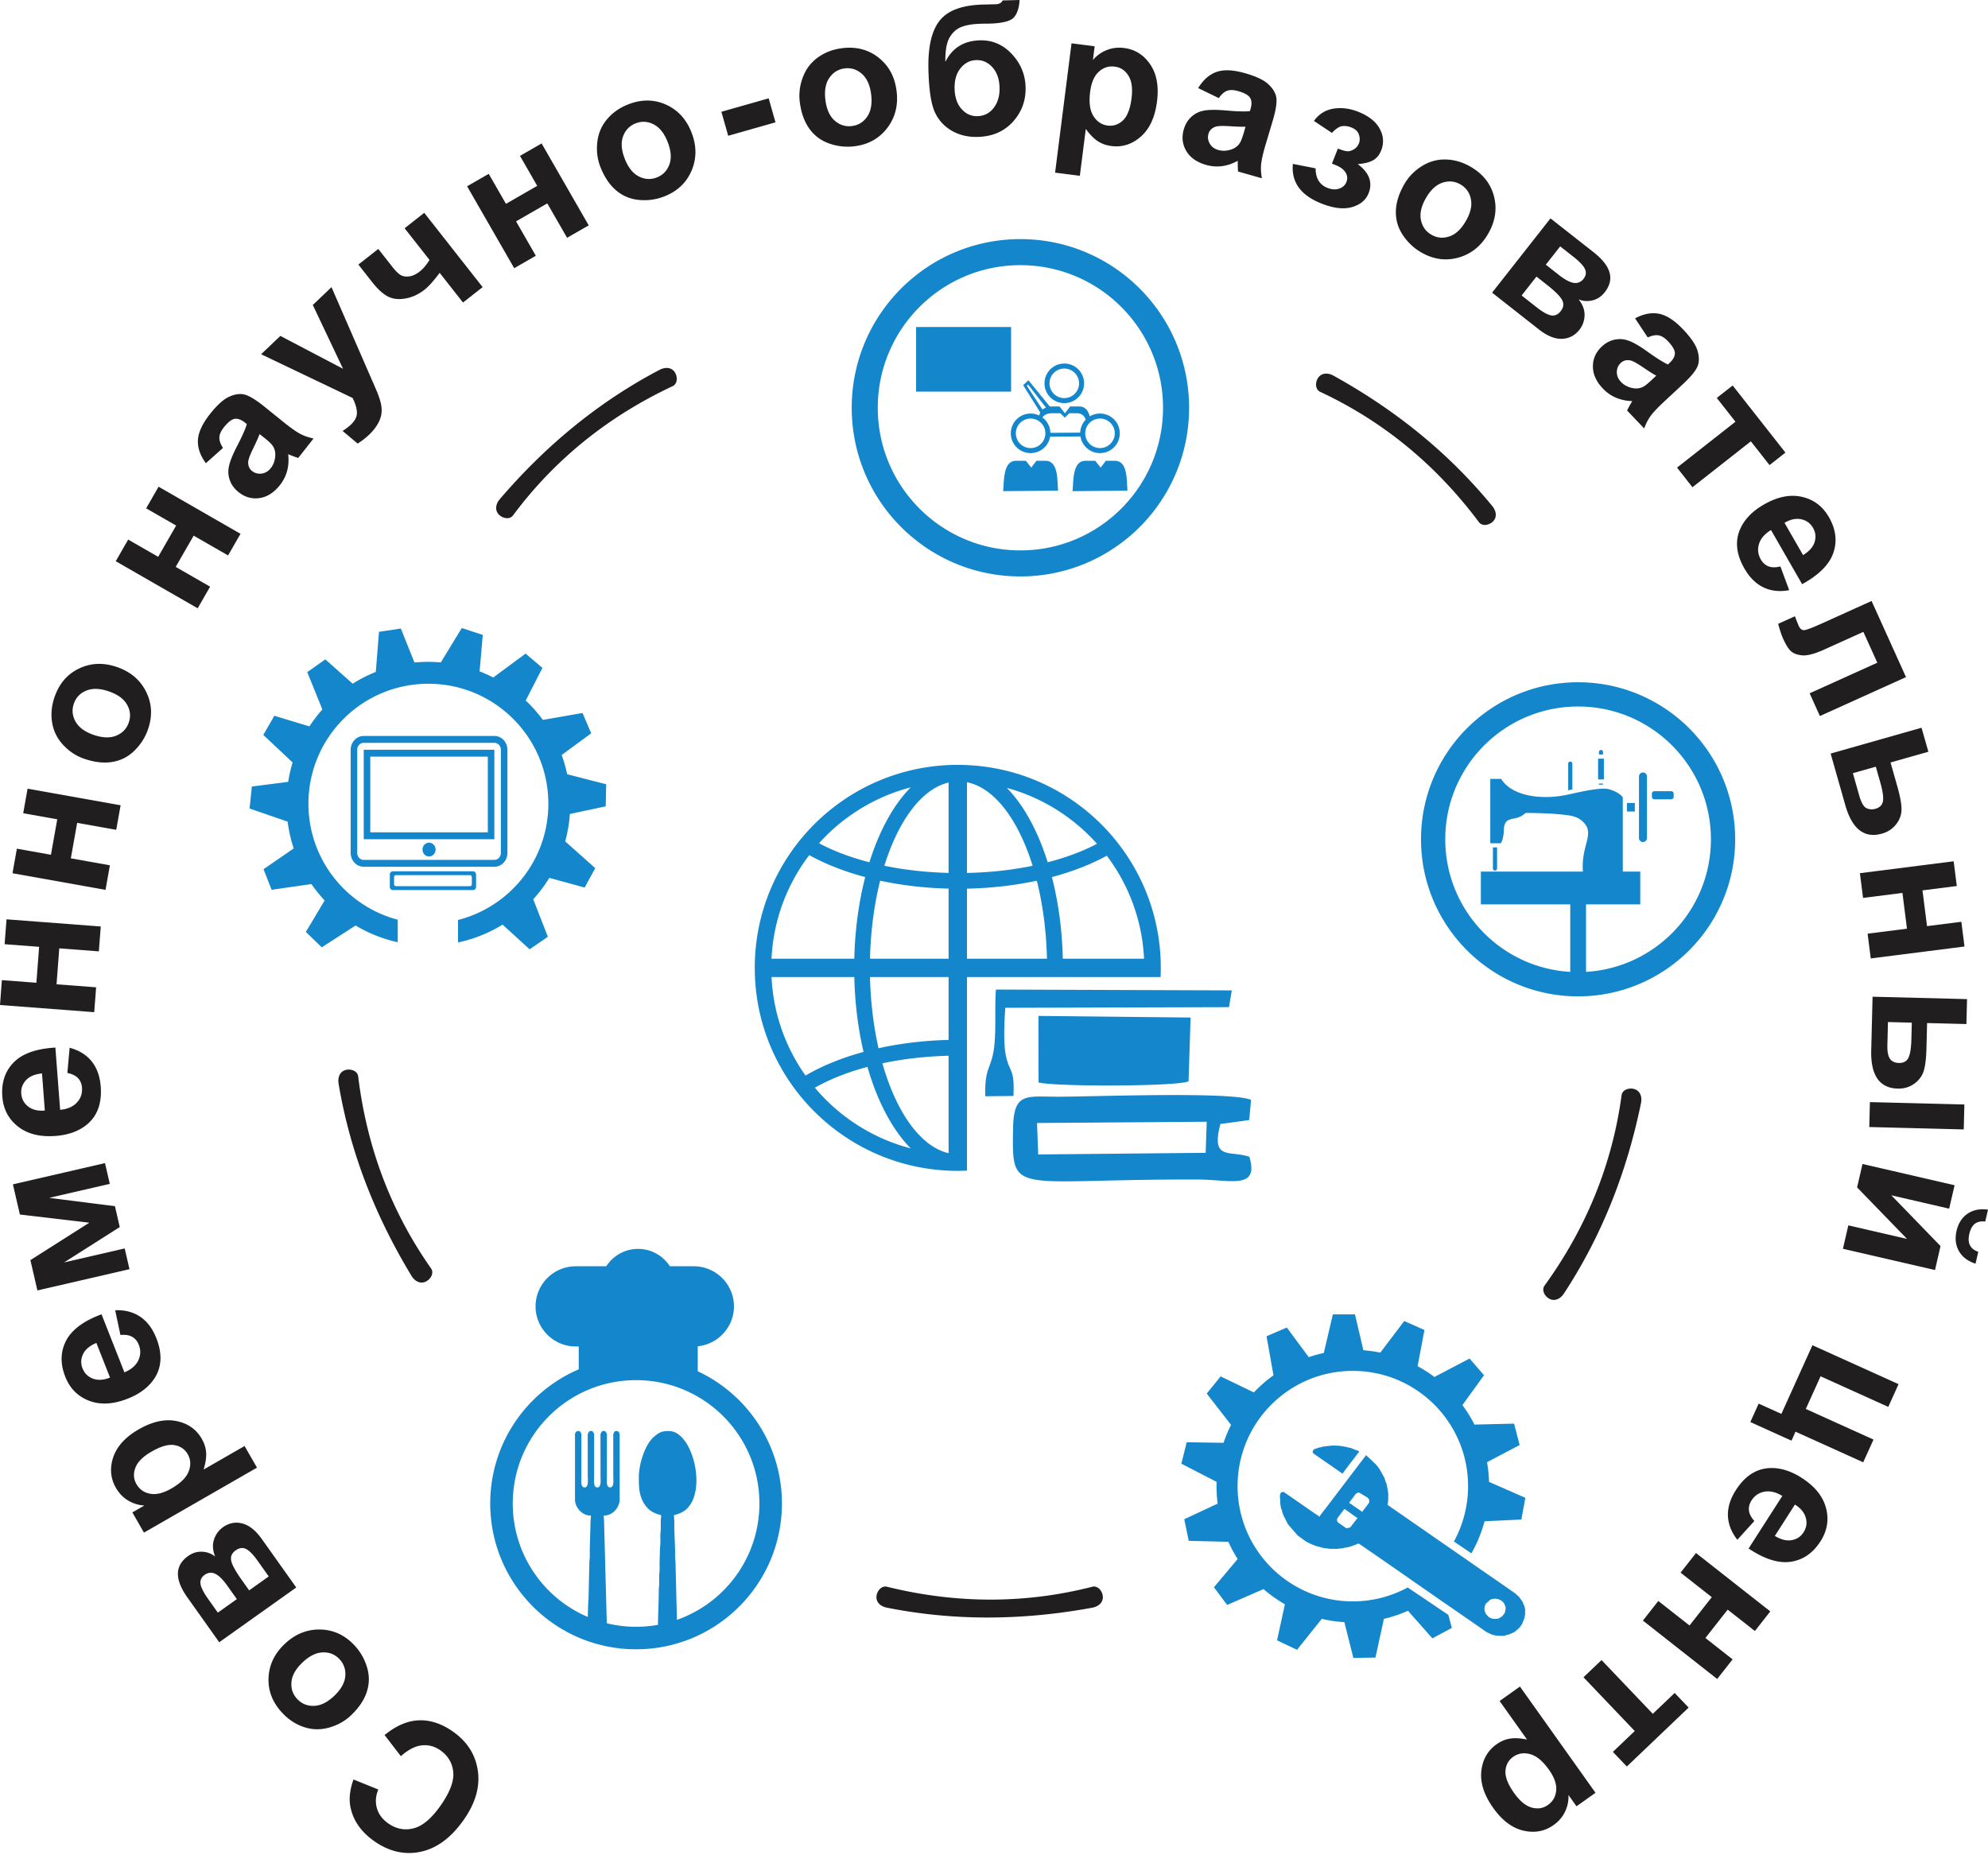 <svg xmlns="http://www.w3.org/2000/svg" xml:space="preserve" width="100%" height="100%" style="shape-rendering:geometricPrecision;text-rendering:geometricPrecision;image-rendering:optimizeQuality;fill-rule:evenodd;clip-rule:evenodd" viewBox="0 0 1328.58 1239.91"><path d="M262.63 582.35h53.42c1.17 0 2.12.95 2.12 2.11v8.3c0 1.17-.95 2.12-2.12 2.12h-53.42c-1.16 0-2.11-.95-2.11-2.12v-8.3c0-1.16.95-2.11 2.11-2.11zm1.96 2.59h49.5c.68 0 1.24.56 1.24 1.24v4.87c0 .68-.56 1.23-1.24 1.23h-49.5c-.68 0-1.23-.55-1.23-1.23v-4.87c0-.68.55-1.24 1.23-1.24zm65.78-93.05h-87.28c-4.82 0-8.72 4.12-8.72 9.21v69.02c0 5.08 3.9 9.2 8.72 9.2H330.37c4.82 0 8.73-4.12 8.73-9.2V501.1c0-5.09-3.91-9.21-8.73-9.21zm4.36 78.23c0 2.54-1.95 4.6-4.36 4.6h-87.28c-2.41 0-4.36-2.06-4.36-4.6V501.1c0-2.55 1.95-4.61 4.36-4.61h87.28c2.41 0 4.36 2.06 4.36 4.61v69.02zm-91.64-69.02v59.81h87.28V501.1h-87.28zm82.92 55.21h-78.55V505.7h78.55v50.61zm-34.91 11.51c0-2.54-1.96-4.6-4.37-4.6s-4.36 2.06-4.36 4.6c0 2.54 1.95 4.6 4.36 4.6s4.37-2.06 4.37-4.6zm-4.81-125.46c2.8 0 5.57.13 8.31.37l14.02-22.98 14.02 4.6-2.12 24.38c3.12 1.21 6.16 2.58 9.11 4.09l21.63-15.98 11.25 9.56-11.17 21.8c4.19 3.96 8.03 8.3 11.45 12.96l26.52-4.61 5.78 13.59-19.73 14.48c1.52 4.16 2.76 8.46 3.69 12.87l26.06 6.68-.3 14.76-23.96 5.11a94.347 94.347 0 0 1-3.13 18.3l20.07 17.9-7.05 12.97-23.62-6.47a95.185 95.185 0 0 1-10.76 14.3l9.78 25.08-12.17 8.36L335.86 618a94.246 94.246 0 0 1-29.78 11.92v-15.04c34.7-8.81 60.38-40.26 60.38-77.71 0-44.27-35.9-80.17-80.17-80.17-44.28 0-80.17 35.9-80.17 80.17 0 37.2 25.33 68.48 59.68 77.53v15.07a94.29 94.29 0 0 1-28.15-11.2l-22.61 14.58-10.63-10.26 12.55-21.05c-3.2-3.42-6.14-7.09-8.81-10.96l-26.64 3.82-5.38-13.75 20.16-13.88a94.026 94.026 0 0 1-4.06-17.9l-25.43-8.79 1.51-14.69 24.28-3.12c.69-4.43 1.68-8.76 2.96-12.96l-19.59-18.42 7.39-12.79 23.44 7.1a95.31 95.31 0 0 1 8.64-11.32l-10.09-24.96 12.07-8.51 18.31 16.25a94.802 94.802 0 0 1 15.42-7.87l2.15-26.8 14.59-2.21 9.11 22.73c3.06-.29 6.16-.45 9.3-.45zm519.46 328.15-111.91 1.09-.8-21.02 113.41-.85-.7 20.78zm-4.84 17.86c21.54.08 40.63 6.97 34.06-15.19-12.91-4.56-25.92 2.85-19.37-21.95l19.24-2.61 1.25-13.48c-12.56-5.71-105.98-2.15-128.06-2.13-21.88.06-30.54-3.42-30.98 20.81-.85 46.67-1.14 34.07 123.86 34.55zm-106.83-64.89c11.59 2.96 93.88 2.7 100.24-.79l1.35-42.6L694 679l.08 44.48zm-35.59 9.23 18.79-.19c.94-18.82-2.73-15.37-5.1-27.26-1.69-8.49-.97-22.91-.32-31.68l149.47-.43 1.9-11.2-157.64-.56c-.9 12.23.13 24.3-.98 36.44-1.56 16.87-6.73 14.16-6.12 34.88zm-18.4-221.5.34.01.17-.01c.18 0 .36.01.54.02 74.45.57 134.62 61.08 134.62 135.66 0 2.06-.05 4.1-.14 6.14H646.23v129.38c-1.69.07-3.38.13-5.09.14-.18.01-.36.02-.54.02l-.17-.01-.34.01c-74.93 0-135.68-60.75-135.68-135.68s60.75-135.68 135.68-135.68zm6.14 11.61v60.63c15.53-.32 30.33-2 43.88-4.79-9.6-30.84-25.52-52.17-43.88-55.84zm0 71.13v46.8h53.46c-.43-18.76-2.83-36.43-6.78-52.11-14.46 3.1-30.19 4.96-46.68 5.31zm64.04 46.8h54.31c-1.25-25.77-10.33-49.49-24.91-68.83-10.51 5.77-22.91 10.62-36.68 14.29 4.26 16.54 6.83 35 7.28 54.54zm-76.32 130.01v-65.13c-15.7.39-30.62 2.16-44.25 5.06 9.26 32.67 25.42 55.66 44.25 60.07zm0-75.71v-42.02h-52.52c.39 16.97 2.4 33.05 5.7 47.57 14.48-3.2 30.26-5.13 46.82-5.55zm-63.01-42.02H515.6c1.18 24.47 9.43 47.08 22.73 65.86 10.89-6.42 24.03-11.8 38.78-15.82-3.6-15.36-5.77-32.26-6.17-50.04zm-55.34-12.28h55.34c.44-19.54 3.02-38 7.28-54.54-14.09-3.76-26.74-8.75-37.4-14.69-14.76 19.41-23.96 43.28-25.22 69.23zm65.83 0h52.52v-46.82c-16.15-.4-31.55-2.25-45.73-5.31-3.95 15.69-6.35 33.36-6.79 52.13zm52.52-57.32v-60.41c-17.96 4.21-33.49 25.32-42.93 55.62 13.27 2.74 27.74 4.41 42.93 4.79zm38.94-56.82c11.25 11.46 20.69 28.7 27.28 49.71 12.42-3.21 23.56-7.4 32.97-12.35-15.82-17.74-36.64-30.93-60.25-37.36zm-64.22 240.93c-12.18-12.23-22.27-31.24-28.95-54.46-13.44 3.58-25.34 8.31-35.12 13.91 16.39 19.52 38.66 33.95 64.07 40.55zm-27.64-191.22c6.66-21.23 16.24-38.63 27.64-50.08-24.01 6.24-45.21 19.46-61.3 37.36 9.55 5.11 20.93 9.43 33.66 12.72zm164-268.35h-5.98l-3.47 4.55-3.65-4.55h-6.52c-8.96 0-7.88 14.22-8.65 20.3l36.75-.33c-.69-6.09.53-19.97-8.48-19.97zm-49.83-32.31-11.41-18.25 3.52-3.26 14.24 17.5h6.52l3.64 4.56 3.48-4.56h5.98c4.12 0 6.11 2.91 7.11 6.65 2-1.21 4.34-1.91 6.85-1.91 7.31 0 13.23 5.92 13.23 13.23 0 7.3-5.92 13.22-13.23 13.22-6.6 0-12.07-4.83-13.06-11.15l-20.28.18c-1.07 6.24-6.5 10.97-13.03 10.97-7.31 0-13.23-5.92-13.23-13.22 0-7.31 5.92-13.23 13.23-13.23 2.06 0 4.02.47 5.76 1.32.19-.74.41-1.43.68-2.05zm3.83-3.18c-1.36.6-1.37.4-2.25 1.34l-10.51-15.91.79-.95 11.97 15.52zm-.37 35.49h-5.99l-3.47 4.55-3.64-4.55h-6.53c-8.95 0-7.88 14.22-8.65 20.3l36.75-.33c-.68-6.09.53-19.97-8.47-19.97zm-1.98-28.95c3.14 2.35 5.2 6.07 5.3 10.27l19.93-.14c.12-3.37 1.5-6.43 3.69-8.7-.85-2.39-2.53-4.24-5.97-4.24h-5.05l-2.94 2.94-3.07-2.94h-5.5c-3.02 0-5.45 1.11-6.39 2.81zm-7.92.73c5.45 0 9.86 4.42 9.86 9.87 0 5.45-4.41 9.86-9.86 9.86-5.45 0-9.87-4.41-9.87-9.86 0-5.45 4.42-9.87 9.87-9.87zm22.51-36.77c7.31 0 13.23 5.92 13.23 13.23 0 7.3-5.92 13.22-13.23 13.22-7.31 0-13.23-5.92-13.23-13.22 0-7.31 5.92-13.23 13.23-13.23zm0 3.36c5.45 0 9.87 4.42 9.87 9.87 0 5.45-4.42 9.86-9.87 9.86-5.45 0-9.87-4.41-9.87-9.86 0-5.45 4.42-9.87 9.87-9.87zm23.86 33.41c5.45 0 9.87 4.42 9.87 9.87 0 5.45-4.42 9.86-9.87 9.86-5.45 0-9.86-4.41-9.86-9.86 0-5.45 4.41-9.87 9.86-9.87zm-122.9-61.2h63.49v43.2h-63.49v-43.2zm69.7-58.74c62.27 0 112.74 50.48 112.74 112.74 0 62.25-50.47 112.72-112.74 112.72-62.25 0-112.72-50.47-112.72-112.72 0-62.26 50.47-112.74 112.72-112.74zm0 17.41c52.65 0 95.33 42.68 95.33 95.33 0 52.64-42.68 95.32-95.33 95.32-52.63 0-95.31-42.68-95.31-95.32 0-52.65 42.68-95.33 95.31-95.33zM466.3 916.52c33.23 15.53 56.26 49.25 56.26 88.35 0 53.83-43.64 97.47-97.47 97.47s-97.47-43.64-97.47-97.47c0-40.23 24.38-74.77 59.16-89.65v-15.28h-2.06c-14.74 0-26.8-12.06-26.8-26.8s12.06-26.8 26.8-26.8h20.43c4.51-6.98 12.35-11.61 21.28-11.61 8.92 0 16.77 4.63 21.27 11.61h16c14.74 0 26.8 12.06 26.8 26.8 0 13.86-10.67 25.35-24.2 26.67v16.71zm-39.38 70.86c0 7.18.23 12.73 4.1 18.42 2.87 4.21 6.39 5.75 10.83 6.89 0 1.88-.28 2.46-.28 4.41.01 1.58.02 3.15.02 4.73 0 1.86-.29 2.44-.28 4.4.01 1.66.04 3.36.02 5.02-.02 1.73-.29 2.42-.29 4.4l-.26 9.12c.01 1.64.05 3.4.01 5.02-.04 1.6-.28 2.43-.28 4.4.01 1.54.06 3.2.01 4.73-.04 1.6-.28 2.43-.27 4.4.03 7.27-.48 15.15-.53 22.68a83.01 83.01 0 0 1-14.63 1.29c-6.75 0-13.3-.81-19.57-2.34l-1.8-67.25c.01-2.05-.27-2.98-.27-4.71 6.11 0 10.67-5.49 10.67-10.89v-43.27c0-2.86-4.22-3.79-4.28.57l.01 26.51c0 3.17.74 8.24-2.13 8.24s-2.13-5.07-2.13-8.24l.01-26.51c-.06-4.03-4.24-4.03-4.3 0l.02 26.51c0 3.17.73 8.24-2.13 8.24-2.87 0-2.14-5.07-2.14-8.24l.02-26.51c-.06-4.03-4.24-4.03-4.3 0l.02 26.51c0 3.17.73 8.24-2.14 8.24-2.86 0-2.13-5.07-2.13-8.24l.02-26.51c-.06-4.36-4.28-3.43-4.28-.57v43.27c0 5.4 4.56 10.89 10.66 10.89 0 1.71-.28 2.43-.27 4.41l-.53 18.54c.01 1.54.05 3.2.01 4.73-.04 1.6-.29 2.43-.28 4.4l-.54 23.53c-.29 3.8-.42 7.96-.48 12.14-29.49-12.56-50.16-41.8-50.16-75.87 0-45.52 36.9-82.42 82.42-82.42s82.42 36.9 82.42 82.42c0 35.95-23.02 66.52-55.12 77.79l-.94-37.3c0-1.94-.2-2.89-.27-4.41-.07-1.47 0-3.22 0-4.71l-.54-14.12c-.02-1.56 0-3.16.01-4.72.01-2.06-.27-2.8-.27-4.71 4.44-1.14 7.96-2.68 10.83-6.89 10.19-14.98.39-49.33-14.03-49.33-4.72 0-6.36.6-10.13 3.83-5.97 5.09-10.13 18.07-10.13 27.08zM1054.63 456c57.98 0 104.98 47 104.98 104.97s-47 104.97-104.98 104.97c-57.97 0-104.97-47-104.97-104.97S996.66 456 1054.63 456zm-64.97 126.57h68.2c-.59-7.81.89-13.54 2.11-18.21 1.34-5.2 2.4-9.3-.4-13.19-2.47-3.42-6.17-5.49-11.01-6.18-10.03-1.42-21.99-1.63-28.23-1.64h-.29c-.42.04-.66.13-.92.35-2.74 2.43-5.35 2.96-7.65 3.43-3.01.61-6.11 1.25-6.38 6.72-.12 2.57-.34 7.22-2.12 9.74h-7.02v-43.01h7.26c7.4 11.83 27.27 13.96 42.89 10.86 1.22-.24 2.76-.58 4.51-.96 7.33-1.63 19.59-4.34 24.57-2.99 5.55 1.5 8.17 3.91 9.33 5.41v49.67h11.66v21.88h-36.23v45.12c46.55-2.75 83.46-41.37 83.46-88.6 0-49.02-39.75-88.76-88.77-88.76-49.01 0-88.76 39.74-88.76 88.76 0 47.26 36.95 85.89 83.53 88.6v-45.12h-59.74v-21.88zM1098 516.29c-1.47 0-2.67 1.2-2.67 2.67v41.15c0 1.48 1.2 2.67 2.67 2.67s2.67-1.19 2.67-2.66v-41.16c0-1.47-1.2-2.67-2.67-2.67zm-10.72 20.4h5.27v5.7h-5.27v-5.7zm-15.17-29.66h.02-.02zm-4.1 13.91h3.87v-13.9h-3.87v13.9zm.55-16.68v-1.6a1.385 1.385 0 1 1 2.77 0v1.6h-2.77zm0 20.23v-.78h2.77v.65c-.88.01-1.81.06-2.77.13zm-20.54 3.71v-17.8c0-.76.62-1.38 1.39-1.38.77 0 1.39.62 1.39 1.38v17.19l-.79.18c-.7.15-1.36.3-1.99.43zm-48.91 53.66c-.77 0-1.39-.62-1.39-1.39v-14.1h2.77v14.1c0 .77-.62 1.39-1.38 1.39zm106.51-53.05h11.24c.91 0 1.66.75 1.66 1.66v2.09c0 .92-.75 1.66-1.66 1.66h-11.24c-.91 0-1.66-.74-1.66-1.66v-2.09c0-.91.75-1.66 1.66-1.66zM911.15 902.47c3.84.29 7.62.83 11.32 1.58l15.99-21.12 13.5 6-4.59 24.19c3.94 2.13 7.71 4.54 11.27 7.21L982.1 908l9.67 11.16-14.44 19.97c3.03 4.09 5.73 8.44 8.05 13.02l26.48-.63 3.71 14.3-21.79 11.47c.76 4.28 1.21 8.67 1.35 13.14l24.27 10.66-2.69 14.52-24.59 1.16a90.604 90.604 0 0 1-8.78 21.44l-11.69-7.92c6.03-10.98 9.46-23.59 9.46-37 0-42.54-34.48-77.03-77.02-77.03s-77.02 34.49-77.02 77.03c0 42.53 34.48 77.02 77.02 77.02 13.28 0 25.78-3.37 36.68-9.29l27.15 18.31 2.35 8.71-13 7-16.32-18.44a89.983 89.983 0 0 1-16.09 5.39l-5.65 25.88-14.77.23-6-23.91a90.375 90.375 0 0 1-15.1-2.19l-16.55 20.68-13.33-6.35 5.23-24.06a92.4 92.4 0 0 1-14.28-10.17l-24.3 10.6-8.84-11.83 15.85-18.87c-2.33-3.66-4.4-7.51-6.19-11.5l-26.48-.64-3.02-14.45 22.32-10.42a92.22 92.22 0 0 1-.75-11.7c0-.96.02-1.91.05-2.86l-23.56-12.15 3.59-14.32 24.62.38c1.39-4.14 3.06-8.15 5-11.99l-16.24-20.93 9.29-11.48 22.2 10.72c3.99-4.22 8.39-8.05 13.12-11.45l-4.65-26.09 13.56-5.84 14.65 19.79c3.28-1.12 6.64-2.05 10.07-2.8l6.05-25.79h14.77l5.63 23.99zm90.63 179.15c-.97.49-3.15.45-4.28.26-.76-.13-.76-.22-1.25-.46-.64-.31-.56-.13-1.18-.54l-1.89-1.93c-.81-1.38-1.33-3.09-1.02-4.69l.08-.5c.17-1.03.71-1.81.73-1.86l2.95-2.67c1.01-.51 2.9-.84 3.99-.65.22.04.39.05.65.09 1.32.23 2.95 1.08 3.84 2.04l.87 1.15c.18.34.04.07.15.37.32.86.87 1.64.8 2.89-.02.44-.05.27-.06.37l-.39 2.1c-.3.92-.25.64-1.02 1.65l-.79.98-.1.07a.43.43 0 0 1-.1.07l-1.98 1.26zm-91.58-71.13c-.3-.51.04-.07-.4-.43l-1.63-1.12c-.76-.53-1.33-.92-2.09-1.45l-3.62-2.52c-.36-.23-.22-.22-.64-.29l-.11-.63c.28-.15.15-.09.29-.22.07-.07.24-.27.3-.35 0-.01.14-.19.2-.28l3.25-4.28c.58-.8.55-.6 1.23-.95.13-.07.45-.36 1.05-.34.72.02.02-.04.51.11l5.01 2.98c.12.08.33.21.39.26l.79.87c.34.61.5 1.67.19 2.46-.1.27-.05.19-.2.42-.25.43.02 0-.27.37l-2.98 3.91c-.32.42-.84.92-.94 1.43l-.33.05zm-3.04 4 .05.32c-.48.25-.94 1.05-1.27 1.48l-3.39 4.32c-.44.4-.21-.25-.37.43l-2.63.4c-.18-.31-.07-.14-.31-.35-.34-.3-.15-.11-.48-.34l-4.29-2.96c-.92-.79-1.16-1.93-.7-2.99l.71-1.04 1.24-1.64 1.87-2.45c.49-.63.43-.42.52-.89l.66-.1 7.27 5.18c.04.03.15.1.19.13.01.01.28.2.28.2.36.24.22.22.65.3zm-.47 17.46 1.64-.24c.18.31.07.14.32.35.39.34-.04-.01.37.27 17.13 11.69 34.15 23.66 51.17 35.47 11.05 7.67 22.18 15.23 33.16 22.99l3.66 1.7c.03.02.08.03.11.04.04.01.09.02.12.03.19.06.05.02.24.08l1.6.38c.04.01.08.02.13.02.04.01.09.01.13.02.12.02.13.03.25.05l1.04.17c.04.01.08.01.13.02l3.59.06c.82.13 1.65-.18 2.4-.51.67-.29 1.2-.19 2.26-.65.04-.02.08-.04.13-.05l2.66-1.21c.69-.37 1.21-.91 1.81-1.39.01-.01.17-.13.19-.14l.5-.49c.03-.02.07-.05.09-.08l.3-.21c.63-.5 2.31-2.69 2.62-3.46l1.47-3.7c.01-.05.01-.09.02-.13l.39-2.23c.13-.65-.07-1.55.03-2.07.15-.75-.13-2.88-.55-3.66l-1.2-2.84c-.01-.03-.04-.07-.06-.1-.02-.04-.05-.08-.07-.11l-2.1-2.97c-.05-.04-.38-.33-.44-.39l-2.13-1.97-83.57-57.94c-.34-.24-.56-.39-.85-.6-.39-.28-.48-.42-.93-.5l.17-1.13v-.14l.04-.26c0-.03.02-.08.02-.12l.19-1.81c-.01-.22-.06-.39-.07-.6-.01-.93.03-.17.1-.63.1-.63-.07-.71-.09-1.31-.03-1.14.24.17.14-1.16-.06-.81-.95-6.49-1.23-7.19-.29-.71-.04-.03-.26-.43-.18-.33-.14-.17-.23-.65l-.58-1.73c-.11-.27-.09-.45-.18-.72l-.22-.47c-.02-.04-.04-.08-.06-.11l-3.07-5.54c-.02-.02-.05-.06-.08-.09a.705.705 0 0 0-.07-.09l-1.88-2.52c-.02-.02-.04-.06-.07-.09l-4.79-4.6-.19-.14-1-.98c-.46-.31-.65-.34-.89-.75l-.33.05c-.09.47-.5.86-.8 1.25l-26.08 34.31c-.37.49-3.63 4.44-3.77 5.16l-.66.1c-.42-.72-2.11-1.6-2.79-2.07l-17.63-12.23c-.65-.44-2.5-1.48-2.88-2.13l-1.98.29c-.17.86-.72 1.05-.69 1.89l-.01 1.8c-.04.71.31 1.41.2 2.08-.17.91.33 4.28.67 5.32.35 1.08.18-.23.51 1.05.1.41.1 1.01.23 1.41.23.7.2.03.61 1.68l3.17 6.18c.02.03.04.07.07.1l6.05 6.97c.39.31.1.07.4.42l5.36 3.86c.04.02.16.1.2.13 0 .01.28.21.28.21l.99.42c.39.18.44.35.89.54.27.11.2.05.46.16.08.03.46.24.53.27l.11.04c.03.02.08.03.11.05l.23.08 2.42 1.02c.04.01.08.03.12.04l.36.1c.03.01.08.03.12.04l4.46 1.2c.04.01.08.03.12.04l1.16.19.13.03 3.32.42c.04.01.08.03.12.03.04.01.08.02.13.02.56.05.74-.1 1.32-.02l1.31.01c.95-.11.99.19 2.67-.08l3.16-.32c1.39-.53 3.48-.49 4.66-1.07.58-.29.72-.16 1.33-.33 1.13-.32-.22-.13 1.12-.47l1.74-.6c.48-.21.34.09.45-.39zm-9.86-47.13.66-.1c.12-.63 7.35-9.86 8-10.72.42-.56 2.18-3.16 2.79-3.48l-.11-.63c-.38-.07-.24-.07-.35-.1l-3.61-1.39c-1.13-.33-1-.56-1.92-.72l-1.04-.17c-1.26-.33-.42-.23-2.08-.51l-2.69-.49c-.92-.02-1.47-.23-1.97-.27-.68-.06-.46.14-1.44-.01-1.13-.18-.7.1-1.7-.07l-.25-.05c-.95-.11-1.9.44-2.97.27l-4.18.49c-.04.02-.07.04-.11.06l-.73.33c-.8.18-1.44.06-2.18.43l-.21.13c-.04.02-.08.05-.12.06-.76.34-.7-.02-1.82.55-.54.27-.91.35-1.22.96-.17.32-.37.78-.31 1.17.12.69.12.31.21.45.37.57.7.75 1.22 1.1l17.82 12.36c.24.21.13.04.31.35z" style="fill:#1486cb"/><path d="m267.89 1173.79-10.85-14.13c7.69-6.3 15.37-9.58 23.04-9.85 7.64-.26 15.28 2.3 22.89 7.72 9.44 6.71 14.9 15.45 16.4 26.22 1.48 10.76-1.74 21.73-9.7 32.92-8.4 11.81-17.99 18.83-28.75 21.04-10.75 2.2-21.11-.23-31.06-7.31-8.69-6.18-13.91-13.78-15.68-22.77-1.08-5.35-.39-11.43 2.05-18.28l16.58 6.71c-1.77 4.27-2.09 8.42-.94 12.45 1.16 4.03 3.65 7.4 7.45 10.1 5.27 3.75 10.89 4.91 16.85 3.45 5.97-1.43 11.96-6.38 17.97-14.84 6.37-8.96 9.3-16.51 8.78-22.6-.52-6.12-3.37-11.01-8.54-14.69-3.82-2.71-7.96-3.84-12.44-3.37-4.47.48-9.15 2.87-14.05 7.23zm-33.3-27.33c-4.02 3.84-8.85 6.56-14.5 8.16-5.66 1.62-11.19 1.54-16.63-.19-5.44-1.74-10.28-4.82-14.55-9.3-6.59-6.91-9.73-14.71-9.46-23.41.3-8.71 3.87-16.31 10.73-22.86 6.93-6.61 14.8-9.85 23.59-9.74 8.8.12 16.43 3.56 22.88 10.33 3.98 4.18 6.84 9.09 8.57 14.69 1.72 5.59 1.7 11.13-.08 16.61-1.77 5.47-5.29 10.7-10.55 15.71zm-11.19-13.03c4.53-4.32 6.99-8.71 7.36-13.15.36-4.47-.95-8.26-3.96-11.41-3-3.14-6.72-4.64-11.17-4.46-4.44.17-8.97 2.44-13.56 6.82-4.48 4.27-6.91 8.63-7.29 13.05-.39 4.44.93 8.23 3.92 11.37 3.01 3.16 6.73 4.65 11.21 4.5 4.45-.15 8.95-2.4 13.49-6.72zm-76.88-35.8-21.2-29.82c-4.35-6.11-6.48-11.46-6.42-16.09.07-4.63 2.36-8.54 6.86-11.74 2.87-2.05 5.97-3.01 9.29-2.85 3.31.13 6.22 1.22 8.72 3.23-1.64-4.16-1.9-7.96-.75-11.41 1.16-3.44 3.15-6.18 6-8.2 4-2.84 8.3-3.69 12.88-2.52 4.59 1.17 8.94 4.62 13.03 10.37l23.06 32.43-51.47 36.6zm11.76-28.82-6.27-8.82c-3.04-4.27-5.75-6.97-8.18-8.1-2.42-1.14-4.79-.9-7.09.73-2.18 1.56-3.08 3.54-2.75 5.97.33 2.42 2.1 5.89 5.32 10.42l6.28 8.83 12.69-9.03zm21.32-15.16-7.68-10.81c-2.78-3.9-5.26-6.41-7.47-7.53-2.22-1.11-4.52-.82-6.95.91-2.53 1.8-3.53 4.06-3.02 6.78.49 2.71 2.84 7.03 7.05 12.95l4.98 7.01 13.09-9.31zm-83.38-29.29-7.76-13.5 8.03-4.62c-3.75-.18-7.32-1.27-10.75-3.27-3.4-2.02-6.16-4.86-8.25-8.5-3.65-6.35-4.26-13.18-1.81-20.48 2.43-7.29 8.12-13.51 17.01-18.63 9.16-5.26 17.55-7.11 25.2-5.57 7.65 1.55 13.29 5.5 16.95 11.87 1.74 3.02 2.72 6.11 2.92 9.27.21 3.13-.35 6.91-1.71 11.3l27.39-15.75 8.31 14.45-75.53 43.43zm18.34-29.5c6.17-3.54 10.03-7.38 11.58-11.52 1.54-4.11 1.31-7.93-.7-11.41-1.93-3.36-4.89-5.38-8.88-6.06-3.99-.67-9.06.77-15.23 4.32-5.77 3.31-9.38 6.91-10.85 10.82-1.48 3.9-1.23 7.54.72 10.94 2.03 3.53 5.09 5.68 9.17 6.42 4.08.76 8.81-.41 14.19-3.51zM80.49 892.27l-3.51-16.53c6.46-.26 12.02 1.19 16.69 4.29 4.66 3.14 8.27 7.93 10.81 14.36 4.02 10.21 3.67 19.09-1.08 26.61-3.84 5.98-9.83 10.59-17.99 13.81-9.74 3.84-18.38 4.3-25.89 1.4-7.53-2.9-12.82-8.24-15.89-16.02-3.44-8.71-3.26-16.74.51-24.07 3.79-7.31 11.69-13.22 23.7-17.69l15.31 38.82c4.56-1.92 7.65-4.58 9.27-7.99 1.63-3.39 1.74-6.88.34-10.42-.96-2.44-2.42-4.21-4.39-5.33-1.97-1.14-4.6-1.55-7.88-1.24zm-16.09 5.3c-4.46 1.89-7.44 4.4-8.91 7.53-1.49 3.13-1.6 6.27-.35 9.44 1.33 3.38 3.68 5.68 7.02 6.92 3.34 1.23 7.14.97 11.37-.74l-9.13-23.15zM25 862.5l-4.68-20.27 39.39-25.02-46.43-5.47-4.65-20.14 61.54-14.2 3.2 13.87-40.51 9.35 43.95 5.55 3.22 13.97-37.21 23.64 40.51-9.35 3.2 13.87L25 862.5zm20.01-145.36 1.53-16.84c6.25 1.66 11.14 4.69 14.68 9.04 3.53 4.37 5.56 10.01 6.09 16.9.83 10.94-2.13 19.32-8.9 25.11-5.42 4.58-12.5 7.21-21.26 7.88-10.43.79-18.83-1.32-25.15-6.31-6.34-4.99-9.82-11.66-10.45-19.99-.71-9.34 1.82-16.96 7.6-22.85 5.78-5.87 15.06-9.18 27.86-9.91l3.17 41.62c4.92-.5 8.66-2.12 11.22-4.9 2.55-2.76 3.68-6.06 3.4-9.86-.2-2.61-1.08-4.74-2.63-6.39-1.55-1.67-3.93-2.83-7.16-3.5zm-16.93.31c-4.83.49-8.42 2-10.74 4.56-2.35 2.56-3.39 5.52-3.13 8.92.28 3.62 1.84 6.51 4.67 8.68 2.83 2.16 6.54 3.04 11.08 2.65l-1.88-24.81zM0 671.72l1.26-16.62 23.06 1.75 1.83-24.02-23.06-1.75 1.27-16.63 62.97 4.79-1.27 16.63-26.45-2.02-1.82 24.03 26.45 2.01-1.27 16.62L0 671.72zm8.35-88.07 2.93-16.41 22.76 4.07 4.23-23.72-22.76-4.06 2.93-16.41 62.17 11.1-2.93 16.41-26.11-4.67-4.23 23.72 26.11 4.67-2.93 16.41-62.17-11.11zm48.07-76.46c-5.27-1.78-9.92-4.79-13.96-9.05-4.06-4.26-6.57-9.2-7.55-14.82-.99-5.62-.51-11.35 1.47-17.21 3.06-9.04 8.51-15.44 16.34-19.24 7.85-3.79 16.24-4.16 25.23-1.12 9.07 3.07 15.6 8.53 19.58 16.37 3.98 7.85 4.47 16.2 1.48 25.06-1.85 5.47-4.87 10.27-9.03 14.41-4.16 4.12-9.07 6.67-14.75 7.64-5.66.98-11.94.29-18.81-2.04zm6.34-15.96c5.94 2 10.96 2.14 15.06.4 4.13-1.75 6.88-4.67 8.27-8.8 1.39-4.11.99-8.11-1.24-11.96-2.21-3.86-6.32-6.81-12.34-8.85-5.86-1.98-10.84-2.1-14.94-.38-4.11 1.71-6.86 4.63-8.25 8.75-1.39 4.13-.99 8.12 1.23 12.01 2.2 3.87 6.28 6.82 12.21 8.83zm14.6-116.14 8.31-14.46 20.04 11.53 12.01-20.89-20.04-11.52 8.31-14.45 54.74 31.48-8.3 14.45-23-13.22-12.01 20.88 23 13.22-8.31 14.46-54.75-31.48zm71.66-75.71-11.43 10.21c-3.79-5.15-5.56-10.28-5.32-15.38.24-5.1 2.9-10.87 7.96-17.32 4.6-5.85 8.72-9.68 12.36-11.46 3.63-1.76 6.98-2.41 10.03-1.9 3.05.52 7.42 3 13.13 7.49l15.15 12.22c4.36 3.42 7.74 5.74 10.14 6.95 2.4 1.22 5.23 2.18 8.49 2.89l-10.22 13.01c-1.13-.34-2.74-.91-4.82-1.75-.94-.4-1.58-.65-1.89-.74.44 3.96.21 7.64-.7 11.06-.9 3.42-2.48 6.57-4.74 9.45-4 5.09-8.55 8.02-13.63 8.77-5.06.77-9.72-.52-13.96-3.86-2.79-2.19-4.77-4.83-5.92-7.89-1.13-3.06-1.36-6.25-.62-9.59.73-3.33 2.44-7.6 5.14-12.84 3.66-7.02 5.92-12.13 6.79-15.27l-1.32-1.04c-2.55-2-4.86-2.81-6.94-2.43-2.07.41-4.47 2.34-7.19 5.8-1.84 2.34-2.81 4.53-2.89 6.57-.12 2.05.7 4.4 2.4 7.05zm24.45-9.26c-.75 2.11-2.18 5.3-4.26 9.57-2.08 4.25-3.19 7.24-3.34 8.94-.11 2.67.74 4.73 2.61 6.2 1.85 1.45 3.97 2 6.38 1.69 2.42-.32 4.46-1.53 6.12-3.66 1.86-2.35 2.86-5.23 3-8.6.05-2.52-.56-4.7-1.9-6.55-.85-1.21-2.85-3.07-5.99-5.53l-2.62-2.06zm1.05-53.36 12.86-12.25 41.88 21.97-20.21-42.63 12.5-11.92 25.83 59.35 4.66 10.71c1.46 3.68 2.38 6.67 2.75 9.01.38 2.3.36 4.51-.07 6.57-.4 2.07-1.3 4.21-2.67 6.44-1.36 2.22-3.19 4.45-5.5 6.64a44.85 44.85 0 0 1-7.55 5.8l-10.04-8.41c2.24-1.44 4.14-2.89 5.66-4.34 2.82-2.69 4.12-5.5 3.89-8.44-.23-2.95-1.2-6.06-2.92-9.3l-61.07-29.2zm64.99-59.92 13.3-10.45 9.33 11.88c2.13 2.71 3.95 4.53 5.48 5.49 1.53.94 3.44 1.27 5.77.99 2.31-.29 4.68-1.38 7.07-3.26 2.33-1.83 4.53-4.41 6.59-7.76l-16.64-21.17 13.11-10.31 39.02 49.66-13.11 10.3-15.6-19.85c-4.04 5.39-7.39 9.13-10.07 11.24-4.02 3.16-8.32 5.14-12.89 5.92-4.56.8-8.5.31-11.81-1.44-3.3-1.77-6.71-4.9-10.23-9.38l-9.32-11.86zm72.66-52.33 14.45-8.31 11.52 20.04 20.89-12.01-11.52-20.04 14.45-8.31 31.48 54.75-14.45 8.31-13.23-23-20.88 12.01 13.22 23-14.45 8.31-31.48-54.75zm89.1-12.87c-2.04-5.17-2.75-10.67-2.11-16.5.64-5.86 2.79-10.96 6.45-15.34 3.65-4.38 8.34-7.71 14.09-9.98 8.88-3.5 17.29-3.48 25.24.05 7.97 3.55 13.67 9.72 17.15 18.55 3.51 8.9 3.55 17.41.14 25.51-3.43 8.12-9.48 13.88-18.18 17.31-5.38 2.12-10.99 2.92-16.84 2.41-5.83-.51-10.95-2.61-15.36-6.33-4.39-3.69-7.92-8.93-10.58-15.68zm16.28-5.46c2.3 5.83 5.44 9.75 9.42 11.76 4 2.02 8.01 2.23 12.06.63 4.04-1.59 6.83-4.48 8.33-8.67 1.52-4.17 1.12-9.23-1.21-15.13-2.27-5.75-5.39-9.64-9.35-11.66-3.96-2.03-7.97-2.24-12.01-.65-4.05 1.6-6.84 4.49-8.39 8.69-1.53 4.18-1.14 9.2 1.15 15.03zm69.11-15.43-4.56-16.04 31.61-8.98 4.55 16.04-31.6 8.98zM534.5 68.2c-.7-5.51-.03-11.01 2.03-16.51 2.06-5.51 5.4-9.93 10.03-13.27 4.62-3.35 9.98-5.42 16.12-6.2 9.47-1.21 17.61.89 24.45 6.28 6.84 5.4 10.84 12.78 12.04 22.2 1.21 9.5-.85 17.75-6.16 24.76-5.32 7.02-12.61 11.11-21.88 12.29-5.74.73-11.38.11-16.92-1.82-5.52-1.93-9.96-5.23-13.32-9.92-3.35-4.66-5.48-10.61-6.39-17.81zm17.13-1.28c.79 6.22 2.87 10.8 6.22 13.73 3.38 2.94 7.21 4.13 11.54 3.58 4.3-.54 7.72-2.66 10.21-6.35 2.5-3.67 3.36-8.66 2.56-14.96-.78-6.13-2.85-10.67-6.19-13.6-3.34-2.95-7.17-4.14-11.47-3.6-4.33.56-7.74 2.66-10.28 6.36-2.52 3.67-3.38 8.63-2.59 14.84zM670.06.29 681.37 0c-.24 5.02-1.46 8.84-3.66 11.49-2.21 2.64-7.81 4.08-16.77 4.3-1.06.03-2.13.04-3.21.02l-2.15.06c-5.31.13-9.61.83-12.91 2.09-3.29 1.24-5.97 3.58-8 7-2.04 3.44-3 8.9-2.89 16.38 2.34-4.69 5.43-8.21 9.29-10.6 3.83-2.39 8.47-3.64 13.84-3.78 8.29-.21 15.39 2.84 21.31 9.16 5.9 6.3 8.97 13.71 9.18 22.2.23 8.86-2.6 16.54-8.48 23.06-5.91 6.5-13.71 9.88-23.46 10.13-6.71.17-12.63-1.28-17.8-4.38-5.15-3.08-8.89-7.38-11.22-12.9-2.31-5.52-3.64-14.72-3.97-27.61-.38-15.17 2.14-26.13 7.55-32.9S643.08 3.4 656.96 3.05l8.46-.21c2.35-.06 3.89-.91 4.64-2.55zm-32.11 58.95c.15 5.78 1.7 10.32 4.65 13.62 2.94 3.29 6.47 4.88 10.61 4.78 4.46-.11 8.08-1.95 10.85-5.51 2.77-3.56 4.08-8.08 3.94-13.59-.14-5.61-1.69-10.1-4.68-13.47-2.99-3.38-6.62-5.01-10.88-4.9-4.13.1-7.62 1.9-10.45 5.36-2.83 3.45-4.18 8.03-4.04 13.71zm78.15-30.28 15.45 1.97-1.16 9.19c2.41-2.88 5.43-5.08 9.09-6.59 3.67-1.5 7.59-1.98 11.76-1.45 7.26.92 13.08 4.56 17.42 10.92 4.35 6.34 5.87 14.63 4.57 24.81-1.33 10.48-4.92 18.28-10.76 23.45-5.85 5.16-12.42 7.27-19.7 6.35-3.46-.44-6.51-1.53-9.15-3.27-2.63-1.73-5.3-4.46-7.98-8.19l-3.98 31.34-16.54-2.1 10.98-86.43zm12.44 32.43c-.89 7.06-.17 12.45 2.2 16.19 2.35 3.71 5.53 5.83 9.52 6.34 3.84.48 7.24-.66 10.18-3.43 2.95-2.77 4.86-7.68 5.76-14.75.84-6.6.15-11.65-2.08-15.18-2.2-3.53-5.26-5.54-9.15-6.03-4.04-.52-7.6.63-10.65 3.43-3.08 2.8-4.99 7.28-5.78 13.43zm85.98 4.18-13.78-6.7c3.32-5.47 7.4-9.05 12.2-10.77 4.81-1.71 11.17-1.44 19.05.8 7.16 2.03 12.27 4.39 15.29 7.08 3.01 2.69 4.88 5.54 5.56 8.56.69 3.02.05 8-1.93 14.98l-5.56 18.67c-1.51 5.32-2.37 9.34-2.58 12.02-.22 2.68-.03 5.66.55 8.94l-15.92-4.52c-.11-1.17-.19-2.87-.21-5.12.02-1.02 0-1.7-.03-2.03-3.5 1.92-6.99 3.1-10.5 3.56-3.5.45-7.01.2-10.54-.81-6.23-1.76-10.66-4.86-13.29-9.27-2.63-4.39-3.2-9.2-1.73-14.39.97-3.41 2.66-6.24 5.06-8.47 2.4-2.2 5.27-3.62 8.64-4.21 3.35-.58 7.96-.62 13.82-.12 7.89.72 13.48.88 16.71.49l.46-1.62c.88-3.12.75-5.56-.39-7.34-1.16-1.77-3.86-3.25-8.09-4.45-2.87-.82-5.25-.88-7.18-.19-1.94.68-3.8 2.32-5.61 4.91zm17.85 19.1c-2.24.11-5.73 0-10.47-.31-4.72-.31-7.91-.2-9.54.31-2.51.9-4.09 2.48-4.74 4.76-.64 2.26-.35 4.43.86 6.55 1.21 2.11 3.1 3.54 5.7 4.27 2.89.82 5.93.65 9.1-.49 2.35-.91 4.13-2.31 5.33-4.24.8-1.25 1.76-3.8 2.85-7.65l.91-3.2zm57.76 24.7 3.97-10.08c2.7 1.07 4.73 1.67 6.09 1.8 1.35.11 2.84-.28 4.47-1.21 1.63-.93 2.79-2.26 3.48-4.01.73-1.85.73-3.85.01-5.95-.71-2.11-2.42-3.7-5.1-4.76-2.06-.81-4.08-1.1-6.05-.85-1.96.22-4.26 1.74-6.88 4.52l-12.02-8.01c3.35-4.61 7.71-7.34 13.06-8.19 5.35-.86 10.82-.18 16.37 2.01 7.07 2.79 11.9 6.56 14.51 11.36 2.6 4.78 2.94 9.62 1 14.54-1.22 3.08-3.04 5.28-5.52 6.64-2.47 1.35-5.85 2.18-10.16 2.49 3.87 2.9 6.41 5.97 7.6 9.2 1.2 3.25 1.1 6.65-.31 10.24-1.8 4.56-5.49 7.67-11.05 9.29-5.57 1.62-12.37.83-20.38-2.33-13.98-5.51-20.37-14.35-19.19-26.53l15.18 2.98c.02 6.63 2.66 10.99 7.92 13.06 2.93 1.16 5.55 1.3 7.91.46 2.36-.83 3.93-2.28 4.75-4.36.9-2.28.7-4.43-.61-6.47-1.31-2.03-3.45-3.63-6.39-4.79l-2.66-1.05zm48.39 13.69c2.77-4.82 6.62-8.8 11.58-11.94 4.98-3.15 10.31-4.65 16.01-4.52 5.71.12 11.23 1.7 16.59 4.79 8.28 4.76 13.51 11.34 15.71 19.76 2.18 8.44.92 16.75-3.81 24.97-4.77 8.3-11.4 13.64-19.86 16.03-8.48 2.37-16.76 1.24-24.87-3.42-5.01-2.88-9.13-6.78-12.38-11.66-3.23-4.88-4.79-10.19-4.63-15.95.14-5.75 2.04-11.77 5.66-18.06zm14.42 9.32c-3.12 5.44-4.23 10.34-3.32 14.7.91 4.39 3.25 7.65 7.03 9.82 3.76 2.17 7.76 2.54 11.97 1.11 4.21-1.42 7.91-4.88 11.07-10.39 3.09-5.36 4.18-10.23 3.29-14.58-.88-4.36-3.22-7.62-6.98-9.79-3.78-2.17-7.78-2.55-12.03-1.14-4.22 1.41-7.9 4.84-11.03 10.27zm83.25 13.57 28.77 22.6c5.9 4.64 9.46 9.17 10.7 13.63 1.24 4.45.15 8.86-3.25 13.2-2.18 2.77-4.88 4.57-8.11 5.36-3.21.8-6.32.58-9.28-.64 2.75 3.53 4.07 7.1 3.95 10.74-.15 3.63-1.28 6.81-3.44 9.55-3.03 3.86-6.92 5.89-11.65 6.06-4.73.18-9.87-1.9-15.42-6.26l-31.29-24.59 39.02-49.65zm-3.13 30.96 8.52 6.69c4.11 3.24 7.48 5.06 10.12 5.46 2.65.41 4.86-.49 6.6-2.71 1.65-2.1 1.95-4.26.95-6.5-1-2.23-3.68-5.06-8.05-8.49l-8.52-6.69-9.62 12.24zm-16.16 20.57 10.42 8.2c3.77 2.95 6.86 4.66 9.3 5.11 2.43.44 4.56-.49 6.4-2.83 1.92-2.45 2.25-4.9.98-7.36-1.23-2.46-4.71-5.95-10.42-10.43l-6.76-5.32-9.92 12.63zm84.29 28.06-8.47-12.76c5.64-3.02 10.97-4.04 15.98-3.08 5.01.97 10.35 4.42 16 10.35 5.14 5.39 8.34 10.01 9.59 13.87 1.23 3.85 1.39 7.25.44 10.2-.94 2.94-4.02 6.91-9.28 11.93l-14.25 13.25c-4.01 3.82-6.79 6.84-8.34 9.04-1.54 2.2-2.9 4.87-4.06 8l-11.42-11.98c.5-1.06 1.29-2.58 2.42-4.52.53-.88.86-1.47 1-1.77-3.99-.12-7.6-.88-10.85-2.26-3.25-1.39-6.14-3.39-8.68-6.05-4.46-4.68-6.71-9.6-6.73-14.73-.04-5.12 1.9-9.56 5.81-13.28 2.57-2.45 5.46-4.03 8.66-4.72 3.19-.69 6.38-.46 9.58.75 3.18 1.2 7.17 3.5 11.97 6.92 6.43 4.62 11.16 7.59 14.15 8.9l1.21-1.16c2.35-2.24 3.48-4.41 3.4-6.52-.11-2.11-1.68-4.76-4.72-7.95-2.05-2.15-4.07-3.42-6.09-3.8-2.01-.41-4.45.07-7.32 1.37zm5.68 25.53c-1.99-1.05-4.94-2.91-8.86-5.59-3.91-2.66-6.72-4.19-8.37-4.58-2.63-.49-4.79.06-6.51 1.7-1.7 1.62-2.56 3.64-2.59 6.08-.02 2.44.88 4.62 2.75 6.58 2.07 2.17 4.77 3.57 8.09 4.19 2.48.4 4.73.11 6.75-.94 1.32-.67 3.44-2.39 6.33-5.15l2.41-2.29zm51.08 6.57 35.26 44.87-10.62 8.34-12.48-15.88-39.04 30.68-10.3-13.11 39.04-30.68-12.48-15.88 10.62-8.34zm31.89 120.95 5.88 15.85c-6.35 1.2-12.07.57-17.14-1.82-5.06-2.42-9.33-6.63-12.78-12.63-5.47-9.51-6.41-18.35-2.81-26.48 2.92-6.48 8.18-11.91 15.79-16.28 9.07-5.22 17.56-6.94 25.41-5.16 7.87 1.77 13.88 6.28 18.05 13.53 4.67 8.12 5.67 16.08 3 23.89-2.68 7.79-9.63 14.78-20.87 20.96l-20.8-36.18c-4.23 2.57-6.9 5.65-8.01 9.26-1.12 3.59-.72 7.05 1.19 10.36 1.3 2.26 3.01 3.81 5.12 4.63 2.12.84 4.77.86 7.97.07zm15.15-7.58c4.14-2.53 6.72-5.44 7.72-8.75 1.01-3.32.67-6.44-1.03-9.4-1.81-3.14-4.47-5.08-7.95-5.81-3.49-.73-7.21.07-11.15 2.38l12.41 21.58zm45.79 30.67 23.01 50.89-57.55 26.01-6.86-15.19 45.23-20.45-9.32-20.62-25.89 11.7c-6.58 2.98-11.54 4.31-14.89 4-3.35-.33-5.85-1.23-7.51-2.7-1.66-1.45-3.43-4.24-5.28-8.32-1.1-2.42-2.22-5.79-3.38-10.05l11.18-5.05c.15.33.49 1.2 1.04 2.6.61 1.64 1.11 2.9 1.5 3.77.94 2.07 2.19 3.02 3.76 2.89 1.57-.16 5.45-1.62 11.64-4.42l33.32-15.06zm33.39 84.73 4.56 16.04-25.29 7.17 4.58 16.12c1.79 6.32 2.72 11.29 2.76 14.94.05 3.66-1.12 7.02-3.51 10.13-2.38 3.1-5.57 5.23-9.57 6.36-5.88 1.67-10.86.91-14.94-2.27-4.09-3.18-7.28-8.77-9.56-16.81l-9.78-34.43 60.75-17.25zm-45.89 30.36 4.26 15c1.33 4.69 2.94 7.47 4.82 8.38 1.89.87 3.87 1.02 5.96.43 2.91-.82 4.6-2.53 5.06-5.12.45-2.58-.15-6.77-1.8-12.57l-2.97-10.47-15.33 4.35zm67.35 58.88 2.1 16.53-22.94 2.92 3.04 23.9 22.94-2.91 2.1 16.53-62.65 7.96-2.1-16.54 26.31-3.34-3.03-23.9-26.32 3.34-2.1-16.53 62.65-7.96zm8.94 92.12-.42 16.67-26.28-.67-.42 16.79c-.17 6.59-.76 11.6-1.78 15.05-1.02 3.44-3.12 6.33-6.3 8.64-3.19 2.34-6.91 3.44-11.12 3.33-6.11-.15-10.63-2.38-13.59-6.65-2.96-4.28-4.34-10.62-4.12-19.01l.9-35.75 63.13 1.6zm-52.85 15.34-.39 15.57c-.1 4.04.45 7.01 1.66 8.87 1.21 1.85 3.24 2.82 6.08 2.89 3.02.08 5.13-1.05 6.31-3.39 1.17-2.34 1.85-6.57 2-12.69l.28-10.85-15.94-.4zm51.07 55.09-.42 16.67-63.13-1.6.42-16.66 63.13 1.59zm-6.54 53.97-3.62 15.65-38.67-8.93 32.9 33.94-3.69 16.01-61.54-14.2 3.61-15.65 39.23 9.05-33.37-34.43 3.61-15.65 61.54 14.21zm15.83 44.49-1.84 7.94c-5.13-1.66-8.83-4.47-11.07-8.38-2.24-3.91-2.78-8.43-1.6-13.55 1.19-5.14 3.65-8.96 7.38-11.49 3.73-2.53 8.29-3.44 13.63-2.68l-1.84 7.94c-2.79-.35-5.08.12-6.87 1.45-1.78 1.34-3.03 3.59-3.76 6.75-.73 3.14-.59 5.72.43 7.7 1.02 1.98 2.87 3.41 5.54 4.32zm-53.28 88.46-6.87 15.19-45.24-20.45-9.87 21.84 45.24 20.45-6.87 15.19-45.24-20.45-2.71 5.99-27.49-12.44 5.56-12.3 15.19 6.86 20.75-45.9 57.55 26.02zm-96.38 91.49-11.36 12.52c-3.99-5.08-6.07-10.44-6.28-16.05-.19-5.61 1.58-11.34 5.32-17.16 5.92-9.24 13.33-14.15 22.21-14.69 7.09-.4 14.33 1.76 21.72 6.5 8.81 5.65 14.25 12.39 16.29 20.18 2.06 7.8.82 15.22-3.69 22.25-5.06 7.89-11.66 12.45-19.82 13.67-8.15 1.21-17.56-1.74-28.22-8.86l22.53-35.13c-4.23-2.57-8.2-3.53-11.91-2.85-3.7.67-6.59 2.62-8.65 5.83-1.41 2.2-2 4.43-1.75 6.68.23 2.27 1.44 4.63 3.61 7.11zm13.71 9.95c4.15 2.51 7.92 3.46 11.32 2.82 3.41-.63 6.03-2.37 7.87-5.24 1.95-3.06 2.45-6.31 1.49-9.74-.95-3.43-3.39-6.36-7.25-8.79l-13.43 20.95zm-3.04 50.45-10.3 13.11-18.18-14.29-14.88 18.95 18.17 14.28-10.3 13.11-49.65-39.02 10.3-13.11 20.86 16.39 14.88-18.94-20.85-16.39 10.3-13.11 49.65 39.02zm-54.58 64.29-41.3 39.38-9.32-9.78 14.62-13.94-34.26-35.93 12.07-11.5 34.25 35.93 14.62-13.94 9.32 9.78zm-62.24 56.94-12.69 9.03-5.37-7.55c.18 3.75-.56 7.41-2.23 11.01-1.68 3.58-4.24 6.6-7.66 9.03-5.96 4.25-12.71 5.51-20.21 3.77-7.49-1.71-14.23-6.78-20.17-15.14-6.13-8.61-8.78-16.78-7.98-24.54.81-7.76 4.2-13.76 10.19-18.02 2.84-2.02 5.82-3.29 8.94-3.79 3.1-.51 6.92-.32 11.42.61l-18.32-25.75 13.59-9.66 50.49 71zm-31.12-15.41c-4.13-5.81-8.31-9.28-12.58-10.42-4.25-1.14-8.03-.54-11.3 1.79-3.16 2.24-4.88 5.38-5.17 9.42-.29 4.04 1.63 8.95 5.76 14.75 3.85 5.42 7.78 8.67 11.82 9.76 4.02 1.1 7.62.5 10.81-1.77 3.32-2.36 5.17-5.61 5.51-9.74.37-4.14-1.26-8.74-4.85-13.79zm-2.92-323.58c27.76-38.41 45.19-80.74 51.48-127.29.52-3.81 5.54-5.3 9.11-3.86 3.57 1.45 4.64 5.34 3.87 9.11-9.43 45.96-26.1 88.61-51.49 127.29-2.11 3.22-5.54 5.31-9.11 3.86-3.57-1.44-6.12-5.99-3.86-9.11zm-43.86-510.26c-28.38-37.96-63.58-67.23-106.13-87.13-3.48-1.63-3.4-6.87-.96-9.84v-.01c2.44-2.97 6.48-2.83 9.84-.96 41.06 22.71 76.79 51.35 106.13 87.13 2.43 2.97 3.41 6.87.96 9.84-2.44 2.98-7.54 4.05-9.84.97zm-538.83-90.91c-42.9 20.15-78.66 48.74-106.71 86.41-2.3 3.08-7.42 1.95-9.84-1.04s-1.47-6.91 1.03-9.84c30.51-35.64 65.76-64.87 106.71-86.4 3.41-1.8 7.42-1.96 9.84 1.03s2.45 8.2-1.03 9.84zM239.37 719.42c5.74 47.04 21.71 89.94 48.72 128.37 2.21 3.15-.46 7.66-4.06 9.02-3.6 1.37-7.03-.77-9.02-4.06-24.32-40.12-41.07-82.74-48.72-128.37-.64-3.8.46-7.66 4.06-9.02 3.6-1.37 8.56.23 9.02 4.06zm353.35 341.11c46.02 11.33 91.8 11.62 137.31 0 3.73-.95 7 3.15 7 7s-3.21 6.3-7 7c-46.14 8.5-91.93 9.03-137.31 0-3.77-.75-6.99-3.15-6.99-7s3.26-7.91 6.99-7z" style="fill:#201e1e"/></svg>